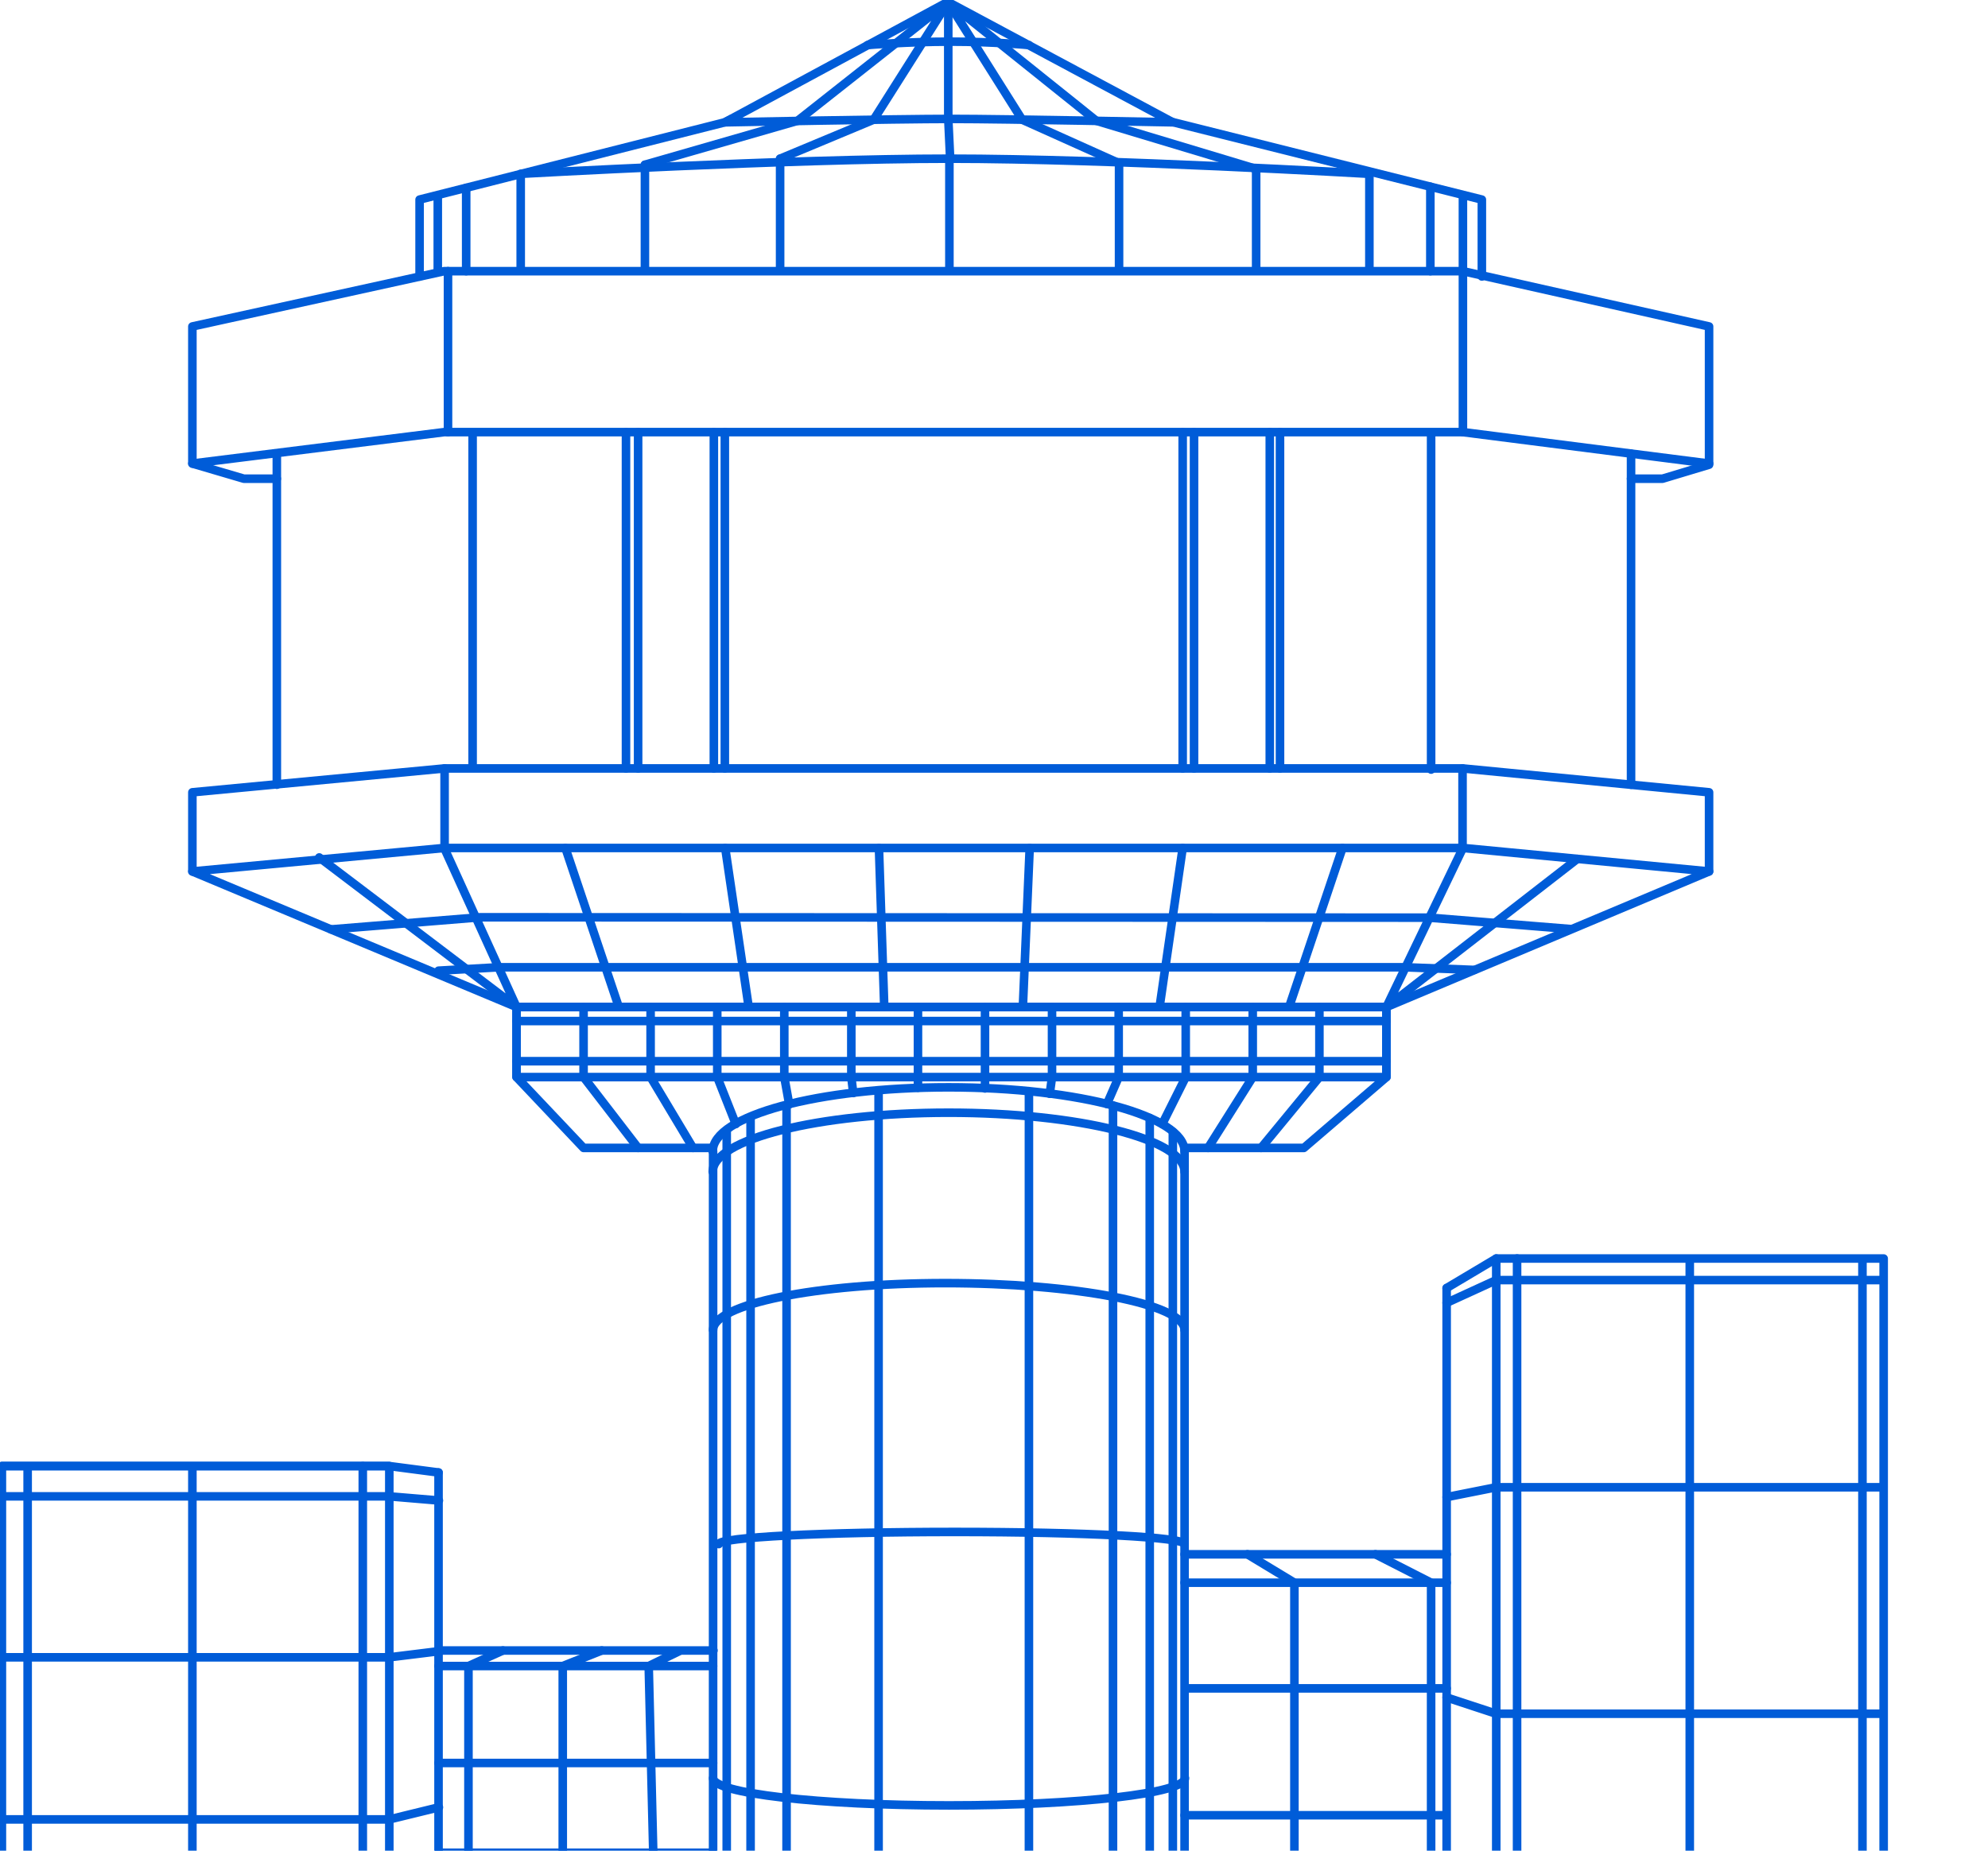 <?xml version="1.0" encoding="UTF-8"?> <svg xmlns="http://www.w3.org/2000/svg" width="232" height="216" viewBox="0 0 232 216" fill="none"><g clip-path="url(#clip0_559_3428)"><path d="M83.218 207.534C83.218 209.302 95.549 210.717 110.751 210.717C125.954 210.717 138.285 209.302 138.285 207.534" stroke="#005CD8" stroke-linecap="round" stroke-linejoin="round"></path><path d="M138.24 180.216C138.24 179.42 126.617 178.801 111.414 178.801C96.211 178.801 83.881 179.42 83.881 180.216" stroke="#005CD8" stroke-linecap="round" stroke-linejoin="round"></path><path d="M138.24 155.24C138.24 152.19 125.468 149.759 110.309 149.759C95.151 149.759 83.218 152.234 83.218 155.24" stroke="#005CD8" stroke-linecap="round" stroke-linejoin="round"></path><path d="M138.24 136.764C138.24 132.963 125.91 129.869 110.707 129.869C95.504 129.869 83.174 132.963 83.174 136.764" stroke="#005CD8" stroke-linecap="round" stroke-linejoin="round"></path><path d="M138.24 134.378C138.24 130.267 125.91 126.907 110.707 126.907C95.504 126.907 83.174 130.222 83.174 134.378" stroke="#005CD8" stroke-linecap="round" stroke-linejoin="round"></path><path d="M91.792 128.984V220.441" stroke="#005CD8" stroke-linecap="round" stroke-linejoin="round"></path><path d="M102.531 127.304V220.44" stroke="#005CD8" stroke-linecap="round" stroke-linejoin="round"></path><path d="M87.593 130.443V220.441" stroke="#005CD8" stroke-linecap="round" stroke-linejoin="round"></path><path d="M84.809 131.946V220.441" stroke="#005CD8" stroke-linecap="round" stroke-linejoin="round"></path><path d="M83.218 134.376V220.219" stroke="#005CD8" stroke-linecap="round" stroke-linejoin="round"></path><path d="M129.887 129.028V220.441" stroke="#005CD8" stroke-linecap="round" stroke-linejoin="round"></path><path d="M120.076 127.525V220.441" stroke="#005CD8" stroke-linecap="round" stroke-linejoin="round"></path><path d="M134.174 130.487V220.441" stroke="#005CD8" stroke-linecap="round" stroke-linejoin="round"></path><path d="M136.87 132.079V220.441" stroke="#005CD8" stroke-linecap="round" stroke-linejoin="round"></path><path d="M138.24 133.98V220.441" stroke="#005CD8" stroke-linecap="round" stroke-linejoin="round"></path><path d="M83.218 133.98H68.104L60.281 125.714H161.796L152.162 133.98H138.24" stroke="#005CD8" stroke-linecap="round" stroke-linejoin="round"></path><path d="M60.281 125.713V117.535H161.796V125.713" stroke="#005CD8" stroke-linecap="round" stroke-linejoin="round"></path><path d="M68.103 117.535V125.713" stroke="#005CD8" stroke-linecap="round" stroke-linejoin="round"></path><path d="M75.926 117.535V125.713" stroke="#005CD8" stroke-linecap="round" stroke-linejoin="round"></path><path d="M83.704 117.535V125.713" stroke="#005CD8" stroke-linecap="round" stroke-linejoin="round"></path><path d="M91.527 117.535V125.713" stroke="#005CD8" stroke-linecap="round" stroke-linejoin="round"></path><path d="M99.349 117.535V125.713" stroke="#005CD8" stroke-linecap="round" stroke-linejoin="round"></path><path d="M107.127 117.535V125.713" stroke="#005CD8" stroke-linecap="round" stroke-linejoin="round"></path><path d="M114.95 117.535V125.713" stroke="#005CD8" stroke-linecap="round" stroke-linejoin="round"></path><path d="M122.772 117.535V125.713" stroke="#005CD8" stroke-linecap="round" stroke-linejoin="round"></path><path d="M138.373 117.535V125.713" stroke="#005CD8" stroke-linecap="round" stroke-linejoin="round"></path><path d="M130.55 117.535V125.713" stroke="#005CD8" stroke-linecap="round" stroke-linejoin="round"></path><path d="M146.195 117.535V125.713" stroke="#005CD8" stroke-linecap="round" stroke-linejoin="round"></path><path d="M153.974 117.535V125.713" stroke="#005CD8" stroke-linecap="round" stroke-linejoin="round"></path><path d="M75.263 19.228V31.472" stroke="#005CD8" stroke-linecap="round" stroke-linejoin="round"></path><path d="M91.04 18.52V31.472" stroke="#005CD8" stroke-linecap="round" stroke-linejoin="round"></path><path d="M110.795 18.52V31.472" stroke="#005CD8" stroke-linecap="round" stroke-linejoin="round"></path><path d="M130.594 19.05V31.471" stroke="#005CD8" stroke-linecap="round" stroke-linejoin="round"></path><path d="M146.593 19.714V31.472" stroke="#005CD8" stroke-linecap="round" stroke-linejoin="round"></path><path d="M52.282 31.649V50.435" stroke="#005CD8" stroke-linecap="round" stroke-linejoin="round"></path><path d="M170.723 31.649V50.435" stroke="#005CD8" stroke-linecap="round" stroke-linejoin="round"></path><path d="M166.922 21.791V31.649" stroke="#005CD8" stroke-linecap="round" stroke-linejoin="round"></path><path d="M170.723 22.985V31.693" stroke="#005CD8" stroke-linecap="round" stroke-linejoin="round"></path><path d="M54.403 21.924V31.649" stroke="#005CD8" stroke-linecap="round" stroke-linejoin="round"></path><path d="M51.089 22.941V31.649" stroke="#005CD8" stroke-linecap="round" stroke-linejoin="round"></path><path d="M60.281 117.535V125.536" stroke="#005CD8" stroke-linecap="round" stroke-linejoin="round"></path><path d="M161.796 117.535V125.536" stroke="#005CD8" stroke-linecap="round" stroke-linejoin="round"></path><path d="M74.468 133.98L68.103 125.714" stroke="#005CD8" stroke-linecap="round" stroke-linejoin="round"></path><path d="M80.876 133.98L75.926 125.714" stroke="#005CD8" stroke-linecap="round" stroke-linejoin="round"></path><path d="M85.87 131.195L83.704 125.714" stroke="#005CD8" stroke-linecap="round" stroke-linejoin="round"></path><path d="M92.101 128.897L91.527 125.714" stroke="#005CD8" stroke-linecap="round" stroke-linejoin="round"></path><path d="M99.57 127.57L99.349 125.714" stroke="#005CD8" stroke-linecap="round" stroke-linejoin="round"></path><path d="M107.127 126.952V125.714" stroke="#005CD8" stroke-linecap="round" stroke-linejoin="round"></path><path d="M114.95 127.04V125.714" stroke="#005CD8" stroke-linecap="round" stroke-linejoin="round"></path><path d="M122.507 127.659L122.772 125.714" stroke="#005CD8" stroke-linecap="round" stroke-linejoin="round"></path><path d="M135.633 131.195L138.373 125.714" stroke="#005CD8" stroke-linecap="round" stroke-linejoin="round"></path><path d="M129.18 128.852L130.55 125.714" stroke="#005CD8" stroke-linecap="round" stroke-linejoin="round"></path><path d="M140.98 133.98L146.195 125.714" stroke="#005CD8" stroke-linecap="round" stroke-linejoin="round"></path><path d="M147.167 133.98L153.973 125.714" stroke="#005CD8" stroke-linecap="round" stroke-linejoin="round"></path><path d="M60.281 123.856H161.796" stroke="#005CD8" stroke-linecap="round" stroke-linejoin="round"></path><path d="M60.281 119.17H161.796" stroke="#005CD8" stroke-linecap="round" stroke-linejoin="round"></path><path d="M161.796 117.536H60.281L22.451 101.711L51.84 98.971H170.723L199.449 101.711L161.796 117.536Z" stroke="#005CD8" stroke-linecap="round" stroke-linejoin="round"></path><path d="M22.451 101.711V92.473L51.84 89.688H170.723L199.449 92.473V101.711" stroke="#005CD8" stroke-linecap="round" stroke-linejoin="round"></path><path d="M22.451 54.104L51.84 50.435H170.723L199.449 54.104" stroke="#005CD8" stroke-linecap="round" stroke-linejoin="round"></path><path d="M32.306 55.872H28.461L22.451 54.104V38.103L51.84 31.649H170.723L199.449 38.103V54.237L194.014 55.872H190.345" stroke="#005CD8" stroke-linecap="round" stroke-linejoin="round"></path><path d="M136.605 14.189L172.933 23.295V32.268" stroke="#005CD8" stroke-linecap="round" stroke-linejoin="round"></path><path d="M48.967 32.267V23.294L84.588 14.276L85.383 13.878" stroke="#005CD8" stroke-linecap="round" stroke-linejoin="round"></path><path d="M51.84 98.971L60.281 117.536L37.256 100.076" stroke="#005CD8" stroke-linecap="round" stroke-linejoin="round"></path><path d="M72.214 117.536L65.982 98.971" stroke="#005CD8" stroke-linecap="round" stroke-linejoin="round"></path><path d="M87.372 117.536L84.632 98.971" stroke="#005CD8" stroke-linecap="round" stroke-linejoin="round"></path><path d="M150.438 117.536L156.669 98.971" stroke="#005CD8" stroke-linecap="round" stroke-linejoin="round"></path><path d="M135.323 117.536L138.019 98.971" stroke="#005CD8" stroke-linecap="round" stroke-linejoin="round"></path><path d="M119.369 117.536L120.165 98.971" stroke="#005CD8" stroke-linecap="round" stroke-linejoin="round"></path><path d="M103.194 117.536L102.575 98.971" stroke="#005CD8" stroke-linecap="round" stroke-linejoin="round"></path><path d="M170.723 98.971L161.796 117.536L184.07 100.253" stroke="#005CD8" stroke-linecap="round" stroke-linejoin="round"></path><path d="M170.679 89.688V98.971" stroke="#005CD8" stroke-linecap="round" stroke-linejoin="round"></path><path d="M51.884 89.688V98.971" stroke="#005CD8" stroke-linecap="round" stroke-linejoin="round"></path><path d="M38.626 108.473L56.039 107.059L166.79 107.103L183.23 108.429" stroke="#005CD8" stroke-linecap="round" stroke-linejoin="round"></path><path d="M51.177 113.292L58.16 112.895H164.005L172.049 113.204" stroke="#005CD8" stroke-linecap="round" stroke-linejoin="round"></path><path d="M190.345 52.955V91.588" stroke="#005CD8" stroke-linecap="round" stroke-linejoin="round"></path><path d="M148.184 50.435V89.688" stroke="#005CD8" stroke-linecap="round" stroke-linejoin="round"></path><path d="M138.019 50.435V89.688" stroke="#005CD8" stroke-linecap="round" stroke-linejoin="round"></path><path d="M139.345 50.435V89.688" stroke="#005CD8" stroke-linecap="round" stroke-linejoin="round"></path><path d="M149.377 50.435V89.688" stroke="#005CD8" stroke-linecap="round" stroke-linejoin="round"></path><path d="M32.306 52.955V91.588" stroke="#005CD8" stroke-linecap="round" stroke-linejoin="round"></path><path d="M55.154 50.568V89.555" stroke="#005CD8" stroke-linecap="round" stroke-linejoin="round"></path><path d="M74.468 50.435V89.688" stroke="#005CD8" stroke-linecap="round" stroke-linejoin="round"></path><path d="M73.053 50.435V89.688" stroke="#005CD8" stroke-linecap="round" stroke-linejoin="round"></path><path d="M84.588 50.435V89.688" stroke="#005CD8" stroke-linecap="round" stroke-linejoin="round"></path><path d="M83.307 50.435V89.688" stroke="#005CD8" stroke-linecap="round" stroke-linejoin="round"></path><path d="M84.588 14.277L110.619 0.22L136.87 14.277C136.87 14.277 117.469 13.879 111.016 13.879C104.431 13.879 84.588 14.277 84.588 14.277Z" stroke="#005CD8" stroke-linecap="round" stroke-linejoin="round"></path><path d="M91.041 18.52L101.957 13.967L110.663 0.22L93.074 14.1L75.263 19.228" stroke="#005CD8" stroke-linecap="round" stroke-linejoin="round"></path><path d="M146.593 19.714L127.943 14.1L110.619 0.22L119.281 13.967L130.595 19.051" stroke="#005CD8" stroke-linecap="round" stroke-linejoin="round"></path><path d="M110.663 0.22V13.879L110.884 18.52" stroke="#005CD8" stroke-linecap="round" stroke-linejoin="round"></path><path d="M60.767 31.472V20.289C60.767 20.289 92.234 18.52 110.795 18.52C129.357 18.52 159.807 20.289 159.807 20.289V31.472" stroke="#005CD8" stroke-linecap="round" stroke-linejoin="round"></path><path d="M168.823 150.334V247.183L174.612 254.079" stroke="#005CD8" stroke-linecap="round" stroke-linejoin="round"></path><path d="M219.823 146.887H174.612V254.079H219.823V146.887Z" stroke="#005CD8" stroke-linecap="round" stroke-linejoin="round"></path><path d="M174.612 146.886L168.823 150.334" stroke="#005CD8" stroke-linecap="round" stroke-linejoin="round"></path><path d="M138.24 181.41H168.823" stroke="#005CD8" stroke-linecap="round" stroke-linejoin="round"></path><path d="M138.24 184.724H168.823" stroke="#005CD8" stroke-linecap="round" stroke-linejoin="round"></path><path d="M138.373 197.058H168.823" stroke="#005CD8" stroke-linecap="round" stroke-linejoin="round"></path><path d="M138.24 211.865H168.602" stroke="#005CD8" stroke-linecap="round" stroke-linejoin="round"></path><path d="M219.779 149.406H174.612L168.823 152.058" stroke="#005CD8" stroke-linecap="round" stroke-linejoin="round"></path><path d="M219.779 173.585H174.612L168.823 174.735" stroke="#005CD8" stroke-linecap="round" stroke-linejoin="round"></path><path d="M219.779 200.019H174.612L168.823 198.118" stroke="#005CD8" stroke-linecap="round" stroke-linejoin="round"></path><path d="M217.348 147.152V253.858" stroke="#005CD8" stroke-linecap="round" stroke-linejoin="round"></path><path d="M177.043 146.886V254.079" stroke="#005CD8" stroke-linecap="round" stroke-linejoin="round"></path><path d="M197.196 147.152V254.035" stroke="#005CD8" stroke-linecap="round" stroke-linejoin="round"></path><path d="M51.177 171.861V248.731L45.432 255.582" stroke="#005CD8" stroke-linecap="round" stroke-linejoin="round"></path><path d="M45.432 171.11H0.221V255.582H45.432V171.11Z" stroke="#005CD8" stroke-linecap="round" stroke-linejoin="round"></path><path d="M0.221 171.11H45.432L51.177 171.861" stroke="#005CD8" stroke-linecap="round" stroke-linejoin="round"></path><path d="M0.221 174.646H45.432L51.221 175.132" stroke="#005CD8" stroke-linecap="round" stroke-linejoin="round"></path><path d="M0.221 193.432H45.432L51.177 192.725" stroke="#005CD8" stroke-linecap="round" stroke-linejoin="round"></path><path d="M0.221 212.352H45.432L51.221 210.938" stroke="#005CD8" stroke-linecap="round" stroke-linejoin="round"></path><path d="M42.338 171.11V255.405" stroke="#005CD8" stroke-linecap="round" stroke-linejoin="round"></path><path d="M3.226 171.33V255.581" stroke="#005CD8" stroke-linecap="round" stroke-linejoin="round"></path><path d="M22.451 171.33V255.581" stroke="#005CD8" stroke-linecap="round" stroke-linejoin="round"></path><path d="M145.577 181.41L151.057 184.725V220.441" stroke="#005CD8" stroke-linecap="round" stroke-linejoin="round"></path><path d="M167.011 239.581V184.725L160.514 181.41" stroke="#005CD8" stroke-linecap="round" stroke-linejoin="round"></path><path d="M51.177 194.449H83.218" stroke="#005CD8" stroke-linecap="round" stroke-linejoin="round"></path><path d="M51.177 205.766H83.218" stroke="#005CD8" stroke-linecap="round" stroke-linejoin="round"></path><path d="M51.177 216.24H83.218" stroke="#005CD8" stroke-linecap="round" stroke-linejoin="round"></path><path d="M54.669 216.242V194.45L58.69 192.637" stroke="#005CD8" stroke-linecap="round" stroke-linejoin="round"></path><path d="M65.673 216.242V194.45L70.225 192.637" stroke="#005CD8" stroke-linecap="round" stroke-linejoin="round"></path><path d="M76.235 216.241L75.705 194.449L79.241 192.725" stroke="#005CD8" stroke-linecap="round" stroke-linejoin="round"></path><path d="M51.221 192.637H83.262" stroke="#005CD8" stroke-linecap="round" stroke-linejoin="round"></path><path d="M167.011 50.877V89.82" stroke="#005CD8" stroke-linecap="round" stroke-linejoin="round"></path><path d="M101.25 5.259C101.25 5.259 105.846 4.861 110.928 4.861C116.01 4.861 120.076 5.259 120.076 5.259" stroke="#005CD8" stroke-linecap="round" stroke-linejoin="round"></path></g><defs><clipPath id="clip0_559_3428"><rect width="232" height="216" fill="white"></rect></clipPath></defs></svg> 